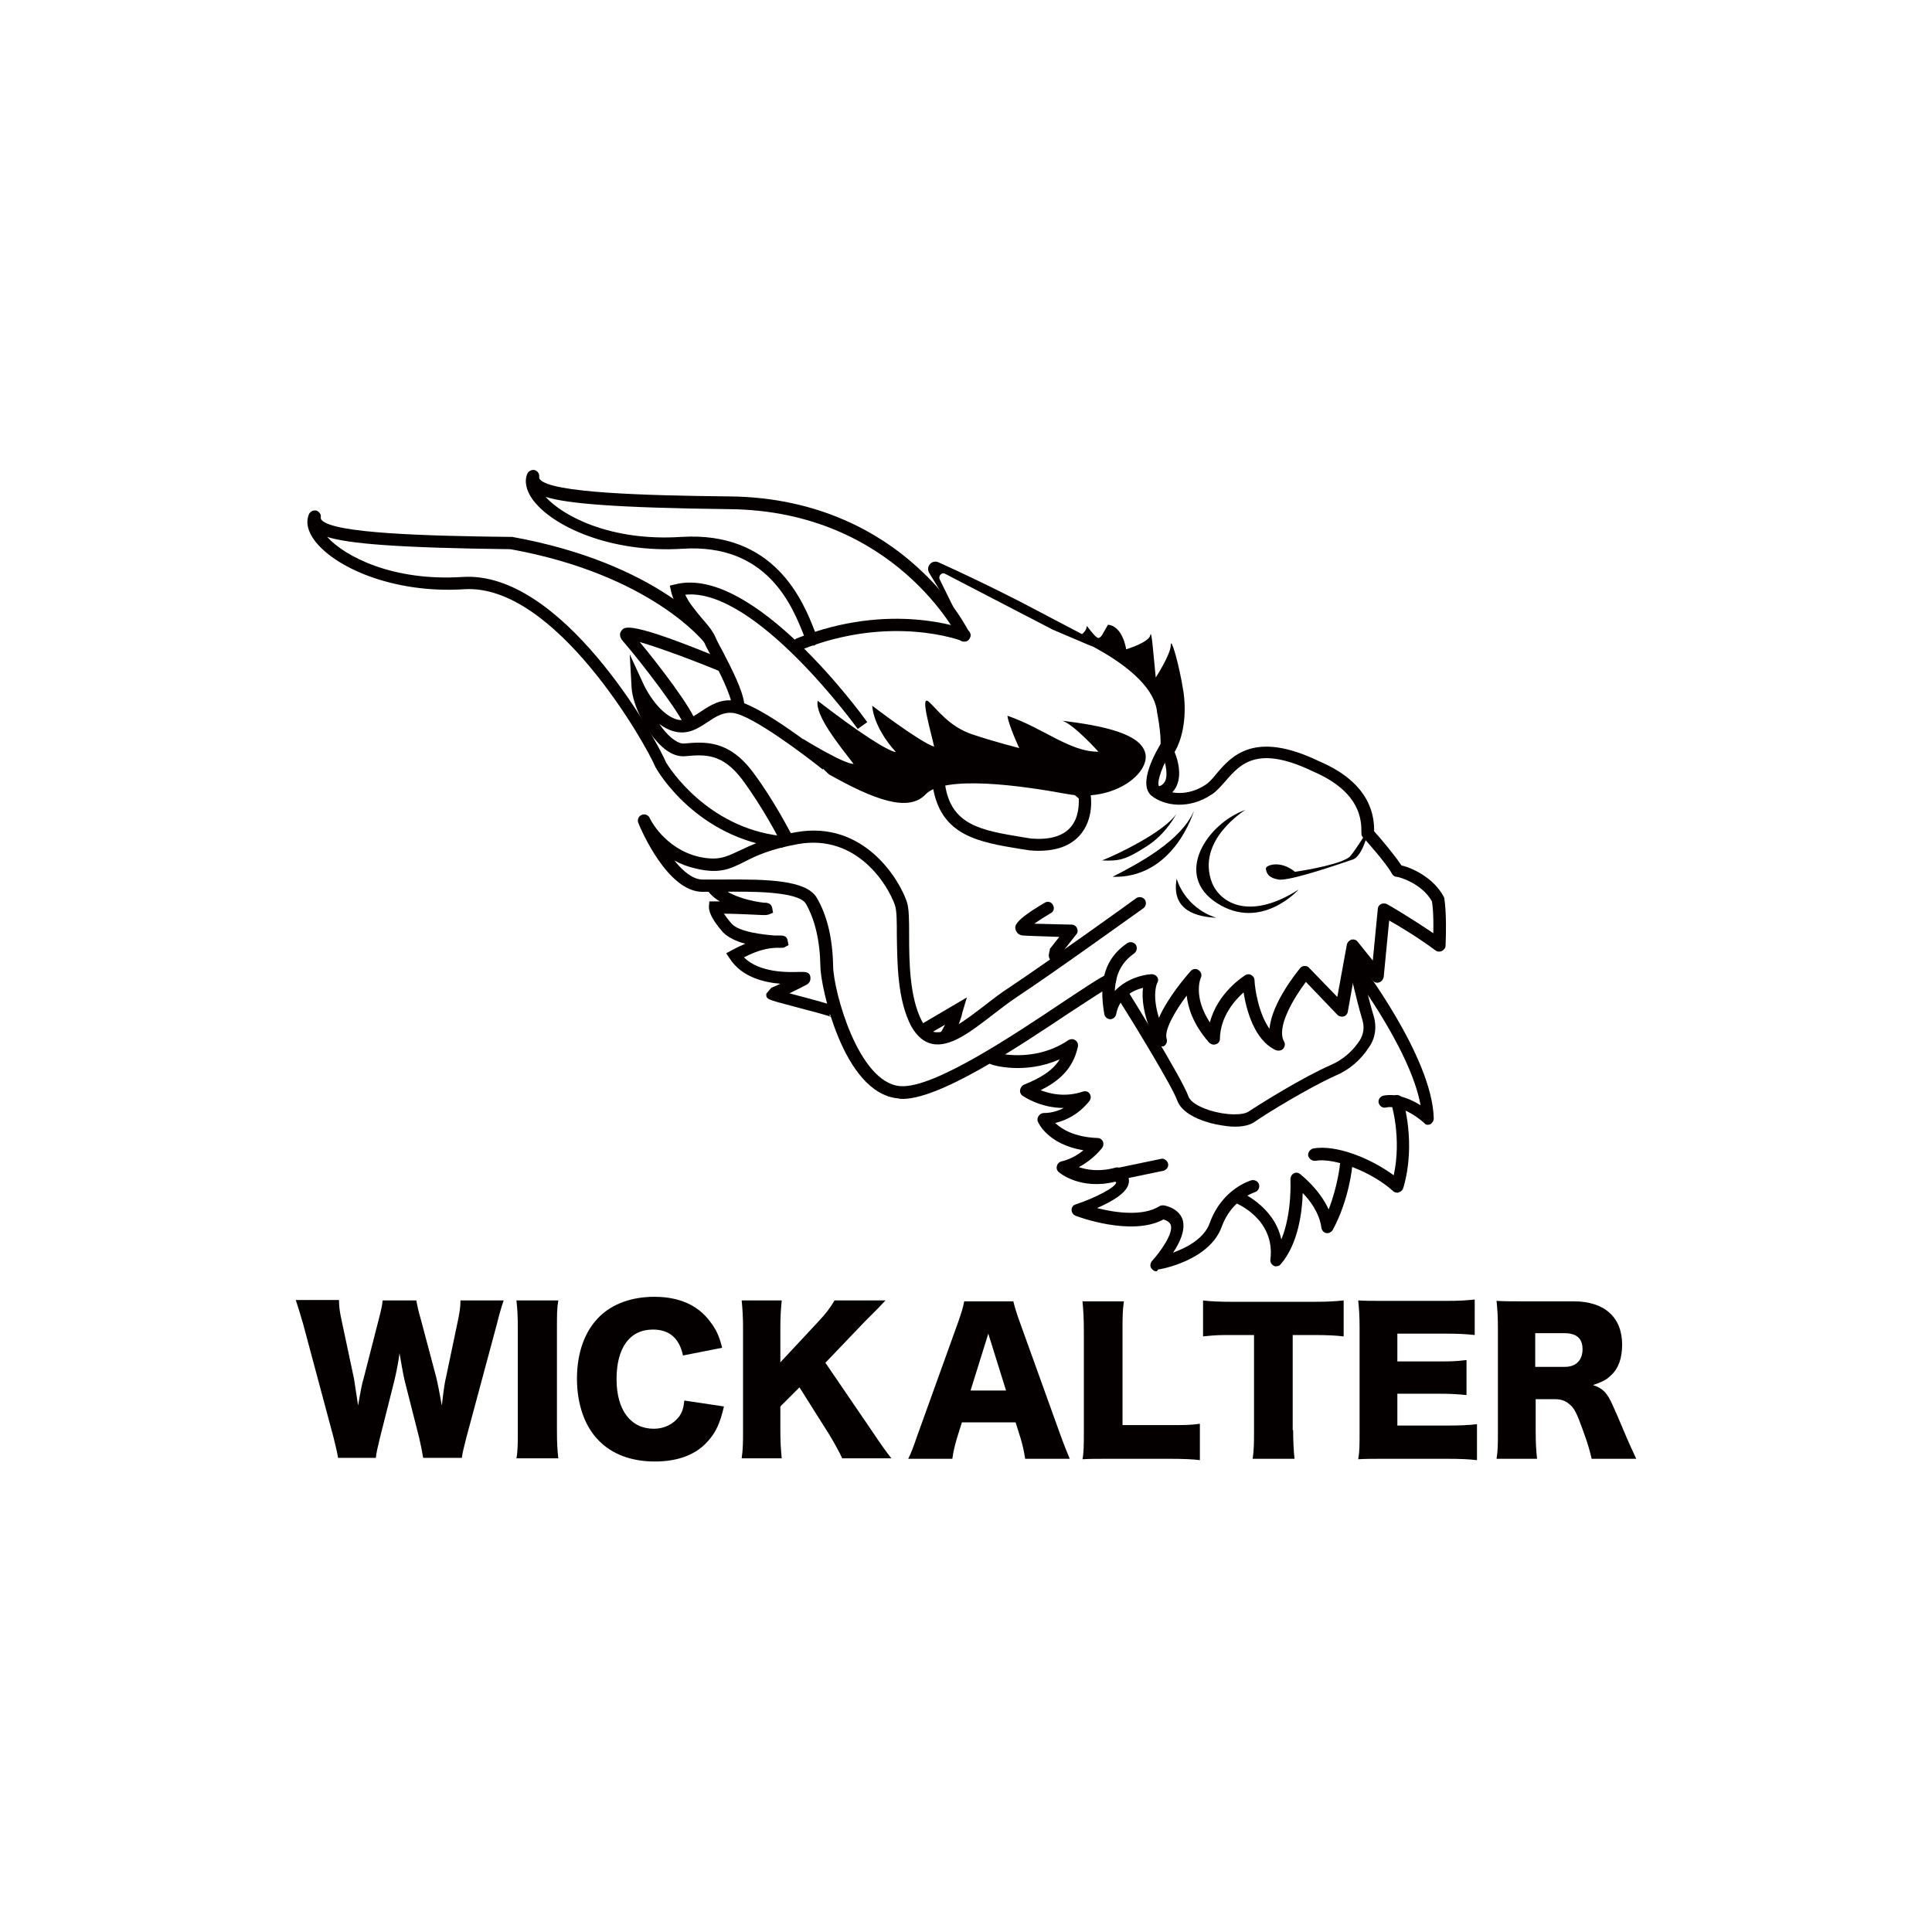 <?xml version="1.0" encoding="utf-8"?>
<!-- Generator: Adobe Illustrator 28.1.0, SVG Export Plug-In . SVG Version: 6.00 Build 0)  -->
<svg version="1.1" id="レイヤー_1" xmlns="http://www.w3.org/2000/svg" xmlns:xlink="http://www.w3.org/1999/xlink" x="0px"
	 y="0px" viewBox="0 0 424.6 424.6" style="enable-background:new 0 0 424.6 424.6;" xml:space="preserve">
<style type="text/css">
	.st0{fill:#FFFFFF;}
	.st1{fill:#040000;}
	.st2{fill:#040000;stroke:#1B1B1B;stroke-width:2.694;stroke-linecap:round;stroke-linejoin:round;stroke-miterlimit:10;}
</style>
<rect class="st0" width="424.6" height="424.6"/>
<g>
	<g>
		<g>
			<g>
				<path class="st1" d="M241.4,165.2c0,0-5.3-5.9-7.9-6.8c8.9,1.1,17.1,2.8,18.2,7.1c1.1,4.4-6.9,10.9-17.2,9s-27-4.2-31.1,0.1
					c-3.8,4-11.4,1.1-21.2-4.4c-6.2-5.7-5.7-7.8-5.7-7.8s8.7,5.4,11.1,5.5c-3.3-4.3-8.5-10.7-7.9-13.9c9.2,7.1,15.3,11,17.2,11.3
					c-5.2-5.8-5.2-10.2-5.2-10.2s10.3,7.9,13.6,9c-0.7-3.3-3.2-11.6-1.2-9.9c1.9,1.7,4.5,5.5,9.6,7.2s10.3,3,10.3,3
					s-2.3-4.9-2.6-7.1C229.3,160,235.2,165.3,241.4,165.2z"/>
				<path class="st1" d="M254.3,156.6c0.1,0.6,1.3,6.4,0.5,8.9c0.6,1.3,2.4,1.4,3.5-0.5c1.1-1.9,2.7-6.5,1.8-12.9
					c-1-6.4-2.8-12.3-2.8-10.3c0,2-3.3,7.1-3.3,7.1c-0.5-4.8-0.9-10.8-1.2-9.3c-0.3,1.6-5.3,3.1-5.3,3.1s-0.7-5.1-4-5.4
					c-1.2,2-1.3,2.6-2,2.9c-0.7,0.3-2.9-3.3-2.7-2.5c0.1,0.8-1.2,2-1.6,2s-4.6-2.8-4.6-2.8l-0.4,1.5
					C232.2,138.4,253.4,146.3,254.3,156.6z"/>
				<path class="st1" d="M226.4,186.9l-2-0.3c-9.1-1.5-17.7-2.8-19.4-13.8c-0.4-2.7,0.7-4.8,3.1-6c7.4-3.6,26.3,2.1,31.2,7.1
					l0.3,0.3l0.1,0.4c0,0.2,0.9,5.4-2.5,9.1C234.9,186.2,231.3,187.3,226.4,186.9z M217.1,168.4c-3.2-0.3-6-0.1-7.8,0.8
					c-1.4,0.7-1.9,1.7-1.6,3.2c1.3,9,8,10.1,17.1,11.6l1.9,0.3c3.9,0.3,6.8-0.5,8.5-2.4c2-2.2,1.9-5.3,1.9-6.4
					C233.6,172.2,224.4,169.1,217.1,168.4z"/>
				<path class="st1" d="M255.1,230c-0.5,0-0.9-0.3-1.1-0.8c-2.8-5.9-3.1-9.8-2.8-12.1c-2.1,0.5-5.2,2-5.9,5.8
					c-0.1,0.6-0.7,1.1-1.3,1.1c-0.6,0-1.2-0.5-1.3-1.1c-1.3-7.4,0.2-12.3,5-15.6c0.6-0.4,1.4-0.3,1.9,0.3c0.4,0.6,0.3,1.4-0.3,1.9
					c-2.1,1.5-4.1,3.7-4.3,8.3c2.4-2.6,6-3.6,8.1-3.7c0.5,0,0.9,0.2,1.2,0.6c0.3,0.4,0.3,0.9,0,1.4c0,0-1.2,2.4,0.4,7.6
					c1.9-4.4,5.9-9.1,7-10.3c0.4-0.5,1.2-0.6,1.7-0.2c0.6,0.4,0.8,1.1,0.5,1.7c-0.1,0.2-1.7,4.2,2,9.8c1.7-6.6,7.5-10.2,7.8-10.4
					c0.4-0.2,0.9-0.3,1.3,0c0.4,0.2,0.7,0.6,0.7,1.1c0.1,2.2,1,7.5,3.3,10.7c0.5-5.7,6-12.4,6.7-13.3c0.2-0.3,0.6-0.5,1-0.5
					c0.4,0,0.8,0.1,1,0.4l6.2,6.4l2.1-11.5c0.1-0.5,0.5-0.9,1-1.1c0.5-0.1,1,0,1.4,0.5l3.3,4.1l1.1-11.3c0-0.5,0.3-0.9,0.7-1.1
					c0.4-0.2,0.9-0.2,1.3,0c0.3,0.1,5.5,3.2,10.2,6.4c0.1-4.4-0.2-6.4-0.3-7c-2.1-3.8-6.9-5.3-7.7-5.4c-0.5,0-0.9-0.3-1.1-0.7
					c-1.3-2.4-6.3-8-6.4-8c-0.2-0.2-0.3-0.6-0.3-0.9l0-0.3c0-2.4-0.1-8.7-10.5-13.2c-12.4-6-16.1-1.7-19.4,2.1c-1,1.1-1.9,2.2-3,2.9
					c-4.9,3.3-10.3,2.6-13.2,0.3c-3.2-2.6,1-9.9,2.4-12.1c0.4-0.6,1.2-0.8,1.9-0.4c0.6,0.4,0.8,1.2,0.4,1.9c-2.3,3.7-3.8,7.9-3,8.6
					c2.1,1.7,6.3,2.1,10.1-0.4c0.8-0.5,1.6-1.4,2.4-2.4c3.3-3.9,8.3-9.7,22.6-2.8c11.8,5,12.1,12.6,12.1,15.4c1.1,1.2,4.5,5.2,6,7.5
					c2.3,0.5,7.1,2.7,9.3,6.9c0.1,0.1,0.1,0.2,0.1,0.3c0,0.1,0.6,2.7,0.3,10.4c0,0.5-0.3,0.9-0.8,1.2c-0.4,0.2-1,0.2-1.4-0.1
					c-3.3-2.5-7.7-5.2-10.2-6.6l-1.2,12.4c-0.1,0.5-0.4,1-1,1.2c-0.5,0.2-1.1,0-1.4-0.4l-3.5-4.3l-2,11.2c-0.1,0.5-0.5,0.9-0.9,1
					c-0.5,0.1-1,0-1.4-0.4l-6.9-7.2c-2.5,3.3-6.6,9.9-4.8,13.1c0.3,0.5,0.2,1.1-0.2,1.6c-0.4,0.4-1,0.5-1.6,0.3
					c-4.8-2.2-6.5-9-7.1-12.7c-2,1.8-5.1,5.3-5.2,10.2c0,0.6-0.4,1.1-0.9,1.2c-0.5,0.2-1.1,0-1.5-0.4c-3.5-4-4.6-7.6-4.9-10.3
					c-2.7,3.6-5,7.7-4.4,9.5c0.2,0.7-0.1,1.4-0.8,1.7C255.6,229.9,255.4,230,255.1,230z"/>
				<path class="st1" d="M300.6,183.1c0,0-1.2,5.1-3.3,5.8c-2.1,0.7-13.8,4.8-16.3,4.4s-2.7-1.7-2.8-2.4c-0.1-0.7,3.1-2,6.4,0.7
					c2.7-0.4,10.8-1.8,12.2-3.5c1.4-1.7,3.7-5.5,3.7-5.5L300.6,183.1z"/>
				<path class="st1" d="M273.7,178c0,0-11,6.7-7.3,16.1c2.1,4.8,8.7,8,19,1.4c0,0-8.2,9.2-17.9,3
					C257.7,192.3,265.4,180.9,273.7,178z"/>
				<path class="st1" d="M258.6,193.1c0,0,1.6,6.3,8.7,8.6C263.3,201.5,257.3,200.3,258.6,193.1z"/>
				<path class="st1" d="M262.4,178.2c0,0-4.3,14.9-17.9,14.5C250.6,189.6,259.6,184.7,262.4,178.2z"/>
				<path class="st1" d="M258.5,178.9c0,0-2.1,4.3-6.5,7.1c-4.4,2.8-5.8,3.3-9.8,3.1C245.3,187.9,255.8,182.9,258.5,178.9z"/>
				<path class="st1" d="M231.7,211.4c0,0-0.1,0-0.1,0c-0.7-0.1-1.2-0.9-1.1-1.6l0.2-1c0-0.2,0.1-0.4,0.3-0.6l1.8-2.3
					c-2.7-0.1-6.5-0.2-8-0.3c-1.2-0.1-1.5-1-1.6-1.3c-0.2-0.8-0.4-1.9,6.4-5.9c0.6-0.4,1.5-0.2,1.8,0.5c0.4,0.6,0.2,1.5-0.5,1.8
					c-1.2,0.7-2.6,1.6-3.6,2.3c3.2,0.1,8.1,0.2,8.2,0.2c0.5,0,1,0.3,1.2,0.8c0.2,0.5,0.2,1-0.2,1.4l-3.3,4.2l-0.1,0.7
					C233,211,232.4,211.5,231.7,211.4z"/>
				<path class="st1" d="M280.4,278.3c-0.1,0-0.3,0-0.4-0.1c-0.5-0.2-0.9-0.8-0.8-1.4c1.1-8.9-7.5-12.4-7.9-12.5
					c-0.7-0.3-1-1.1-0.8-1.7c0.3-0.7,1.1-1,1.7-0.8c0.1,0,7.8,3.1,9.4,10.6c2.4-5.8,2-13.1,2-13.2c0-0.5,0.2-1,0.7-1.3
					c0.5-0.3,1-0.2,1.4,0.1c0.2,0.2,4.2,3.2,6.3,7.8c2-5.1,2.5-9.9,2.5-10c0.1-0.7,0.7-1.3,1.5-1.2c0,0,0,0,0,0
					c0.7,0.1,1.3,0.7,1.2,1.5c0,0.3-0.7,7.6-4.3,14.2c-0.3,0.5-0.9,0.8-1.4,0.7c-0.6-0.1-1-0.6-1.1-1.2c-0.4-3.1-2.4-5.9-4.1-7.6
					c-0.1,4.1-1,11.2-4.8,15.6C281.2,278.2,280.8,278.3,280.4,278.3z"/>
				<path class="st1" d="M269.7,247.5c-1.6-0.2-3.3-0.5-4.7-1c-2-0.6-5.4-2.1-6.3-4.7c-1.1-3.1-9.9-17.5-13.2-22.7l2.3-1.4
					c0.5,0.8,12,19.3,13.4,23.3c0.4,1.1,2.1,2.2,4.6,3c3.8,1.2,7.4,1.1,8.6,0.3c2.7-1.8,12-7.6,18.2-10.3c2.5-1.1,4.7-3,6.2-5.3
					c0.9-1.4,1.1-3,0.6-4.6c-1.4-4.7-2.8-11.2-2.9-11.5l2.6-0.6c0,0.1,1.4,6.7,2.8,11.3c0.7,2.3,0.4,4.8-1,6.8
					c-1.8,2.8-4.3,5-7.4,6.3c-6,2.7-15.1,8.3-17.7,10.1C274.5,247.5,272.1,247.8,269.7,247.5z"/>
				<path class="st1" d="M197.4,241.4c-12.2-1.1-17.1-24.9-17.1-29c-0.1-5.7-1.2-10.3-3.2-13.8c-1.7-2.8-12.6-2.7-18.5-2.6
					c-1.6,0-3,0-4.3,0c-7.6-0.1-13.4-13.6-14-15.1c-0.3-0.7,0-1.5,0.7-1.8c0.7-0.3,1.5,0,1.8,0.7c0,0.1,3.2,6.7,10.8,8.5
					c4.2,0.9,5.8,0.1,8.8-1.3c2.6-1.2,6.1-3,12.5-4.1c15-2.7,22.8,10.5,24.4,15.3c0.5,1.5,0.5,4.1,0.5,7.4c0,5.7,0.1,13.6,2.8,18.8
					c0.8,1.4,1.6,2.2,2.7,2.4c2.8,0.6,7-2.7,11.2-5.9c1.8-1.4,3.6-2.8,5.5-4c8.1-5.4,27.5-19.3,27.7-19.5c0.6-0.4,1.4-0.3,1.9,0.3
					c0.4,0.6,0.3,1.4-0.3,1.9c-0.2,0.1-19.6,14.1-27.8,19.5c-1.8,1.2-3.6,2.6-5.3,3.9c-4.8,3.7-9.4,7.3-13.4,6.4
					c-1.8-0.4-3.3-1.7-4.5-3.8c-3.1-5.8-3.1-14-3.2-20c0-2.9,0-5.4-0.4-6.6c-1.4-4.2-8.2-15.8-21.3-13.5c-6.1,1.1-9.3,2.6-11.8,3.9
					c-3.2,1.6-5.5,2.7-10.6,1.5c-1.8-0.4-3.4-1-4.8-1.8c1.9,2.4,4.1,4.2,6.2,4.2c1.2,0,2.6,0,4.2,0c10.1-0.1,18.6,0.1,20.9,4
					c2.3,3.9,3.5,9,3.6,15.1c0.1,5.4,5.5,25.5,14.7,26.3c0.1,0,0.1,0,0.2,0c7.3,0.5,25.2-11.5,35.8-18.6c4.7-3.1,8.1-5.4,9.6-6
					c0.7-0.3,1.5,0,1.8,0.7c0.3,0.7,0,1.5-0.7,1.8c-1.3,0.6-4.9,3-9.2,5.8c-11.7,7.8-29.3,19.6-37.5,19.1
					C197.6,241.4,197.5,241.4,197.4,241.4z"/>
				<path class="st1" d="M182.9,223.6c-0.7-0.4-5.8-1.7-8.8-2.5c-5.7-1.5-5.7-1.5-5.7-2.7l1.1-1.3c0.2-0.1,1-0.4,2-0.9
					c-3.7-0.3-8.5-1.5-11.1-5.5l-0.8-1.2l1.3-0.7c1.1-0.6,2-1,2.9-1.4c-2-0.5-3.8-1.4-4.9-2.5c-2.9-3.3-3.1-4.9-3.1-5.6l0.1-1.2
					l1.2,0c0.1,0,0.5,0,1.1,0c-1.2-0.7-2.2-1.6-2.9-2.7l2.2-1.5c2.1,3.1,8.3,4.3,10.5,4.5c0.1,0,0.2,0,0.3,0c0,0,0.1,0,0.1,0l0,0
					c0.6,0.1,1.1,0.3,1.3,1.1l0.2,1.1l-1,0.4c-0.1,0-0.3,0.1-0.7,0.1l0,0c-0.1,0-0.3,0-0.6,0c-2.4-0.1-6.2-0.3-8.5-0.3
					c0.4,0.6,0.9,1.3,1.7,2.2c1.6,1.8,6.8,2.4,9.5,2.6c0.4,0,0.9,0,1.3,0c0.9,0,1.4,0.4,1.5,1.1l0.2,1l-0.9,0.5
					c-0.1,0.1-0.4,0.1-0.8,0.1l0,0c-0.1,0-0.1,0-0.2,0c-0.3,0-0.6,0-0.9,0c-1.7,0.1-3.7,0.4-7,2.1c3.4,3.4,9.6,3.3,12.1,3.2
					c1.3,0,2.3-0.1,2.5,1.1c0,0.2,0.2,1.1-0.8,1.7c0,0-1.9,1-3.8,1.9c0.4,0.1,0.7,0.2,1.1,0.3c9.9,2.6,9.9,2.8,10.2,3.7l-2.6,0.8
					C182.5,223.3,182.8,223.6,182.9,223.6z"/>
				<path class="st1" d="M171.3,184.6c0-0.1-3.6-7.1-8.2-13.3c-4.4-5.8-8.2-5.5-12.6-5.1c-1.6,0.1-3.2-0.5-4.9-2
					c-3.4-3-6.6-9.1-6.8-13.2l-0.4-7.2l3,6.5c0,0.1,3,6.5,7.3,7.8c1.8,0.5,3.2-0.3,5.3-1.7c2.1-1.4,4.4-2.9,7.6-2.4
					c5.7,0.9,19.3,11.8,20.9,13l-1.7,2.1c-4-3.2-15.4-11.8-19.6-12.4c-2.2-0.3-3.9,0.8-5.7,2c-2.1,1.4-4.4,2.9-7.5,2
					c-1.1-0.3-2.2-0.9-3.1-1.6c0.8,1.2,1.7,2.2,2.6,3c1.1,0.9,2.1,1.4,2.9,1.3c4.5-0.4,9.7-0.8,15,6.2c4.8,6.4,8.3,13.4,8.5,13.7
					L171.3,184.6z"/>
				<path class="st1" d="M188.5,160.2c-0.2-0.3-22.5-31.1-37.9-29.5c0.8,1.8,2.2,3.4,3.5,5c1.2,1.4,2.4,2.7,3,4.1
					c0.4,0.8,0.9,1.9,1.6,3.1c2,3.9,4.6,8.8,4.9,12l-2.7,0.3c-0.3-2.7-2.9-7.7-4.6-11c-0.7-1.3-1.3-2.4-1.6-3.2
					c-0.5-1.1-1.5-2.2-2.6-3.5c-1.8-2.1-3.9-4.4-4.6-7.5l-0.3-1.3l1.3-0.3c17.1-4.2,41.1,28.9,42.1,30.3L188.5,160.2z"/>
				<path class="st1" d="M150.4,159.6c-0.5-2.3-9.4-14-13.5-18.7c-1-1.1-0.6-2-0.3-2.3c0.6-0.9,1.6-2.3,23,6.6l-1,2.5
					c-6.7-2.8-14.2-5.5-18-6.6c3.9,4.7,11.9,15,12.5,18.1L150.4,159.6z"/>
				<path class="st1" d="M208.7,228.8l-2.1-1.7c0.3-0.4,0.7-1.1,1.1-1.9l-4.5,2.6l-1.4-2.3l10.7-6.3l-1,3.3
					C211.5,223,210.2,227.1,208.7,228.8z"/>
				<path class="st1" d="M255,175.4c-0.5,0-1-0.4-1.1-0.9c-0.3-0.7,0.1-1.5,0.8-1.7c0.7-0.2,1.1-0.6,1.4-1.2
					c0.7-1.7-0.2-4.5-0.5-5.3c-0.3-0.7,0-1.5,0.7-1.8c0.7-0.3,1.5,0,1.8,0.7c0.2,0.4,1.9,4.4,0.5,7.5c-0.6,1.3-1.6,2.2-2.9,2.7
					C255.4,175.4,255.2,175.4,255,175.4z"/>
				<path class="st1" d="M212.8,140l-8.6-14.1c-0.8-1.4,0.6-3,2.1-2.3c10.6,4.8,18.8,9.1,18.8,9.1L239,140c0.3,0.2,0.7,1.3,0.6,1.7
					l0.5,0.4l-8.7-3.7l-23.7-12.3c-0.7-0.4-1.5,0.4-1.2,1.2l3.6,7.3L212.8,140z"/>
				<path class="st2" d="M207.9,131"/>
				<path class="st1" d="M175.4,142.9c-0.5,0-0.9-0.4-1.1-0.8c-0.3-0.7,0.1-1.5,0.8-1.8c20.8-8.3,36.7-2.1,37.4-1.9
					c0.7,0.3,1,1.1,0.7,1.7c-0.3,0.7-1.1,1-1.7,0.8c-0.2-0.1-15.6-6-35.4,1.9C175.8,142.9,175.6,142.9,175.4,142.9z"/>
				<path class="st1" d="M178.3,141.8c-0.5,0-0.9-0.3-1.1-0.8c-0.2-0.4-0.3-0.8-0.5-1.3c-2.6-6.6-8.1-20.3-26.7-19.1
					c-15.7,1-28.7-4.9-33-10.9c-1.4-2-1.8-4-1.1-5.6c0.3-0.6,0.9-0.9,1.6-0.8c0.6,0.2,1.1,0.8,1,1.4c0,0.3,0,0.5,0.2,0.7
					c2.6,2.9,22.6,3.5,41.7,3.7c19.8,0.2,33.1,8.3,40.7,15.1c8.3,7.3,11.8,14.6,12,14.9c0.3,0.7,0,1.5-0.6,1.8
					c-0.7,0.3-1.5,0-1.8-0.6c-0.1-0.3-14-28-50.3-28.4c-25-0.3-35.7-1.2-40.5-2.7c3.9,4.3,14.4,9.8,29.8,8.8
					c20.6-1.3,26.8,14.1,29.4,20.8c0.2,0.5,0.4,0.9,0.5,1.3c0.3,0.7,0,1.5-0.7,1.8C178.7,141.8,178.5,141.9,178.3,141.8z"/>
				<path class="st1" d="M171.4,186.3C171.4,186.3,171.4,186.3,171.4,186.3c-18.2-2.1-26.9-16.8-27.2-17.5c0,0-0.1-0.1-0.1-0.1
					c-2.1-5.1-22.1-40.5-42.1-39.2c-15.7,1-28.7-4.9-33-10.9c-1.8-2.6-1.6-4.4-1.1-5.6c0.3-0.6,0.9-0.9,1.6-0.8
					c0.6,0.2,1.1,0.8,1,1.4c0,0.3,0,0.5,0.2,0.7c2.6,2.9,22.6,3.5,41.7,3.7c0.1,0,0.1,0,0.2,0c32.1,5.8,43.9,20.9,44.4,21.6
					c0.4,0.6,0.3,1.4-0.3,1.9c-0.6,0.5-1.4,0.3-1.9-0.3c-0.1-0.1-11.7-14.9-42.6-20.5c-24.9-0.3-35.5-1.2-40.3-2.7
					c3.9,4.3,14.4,9.8,29.8,8.8c21.7-1.4,42.2,34.9,44.7,40.8c0.6,1,8.9,14.2,25.1,16.1c0.7,0.1,1.3,0.8,1.2,1.5
					C172.8,185.8,172.1,186.4,171.4,186.3z"/>
				<path class="st2" d="M146.9,151.3"/>
			</g>
			<g>
				<path class="st2" d="M198,132.8"/>
			</g>
		</g>
		<path class="st1" d="M254.1,279.4c-0.4,0-0.8-0.3-1.1-0.7c-0.3-0.5-0.2-1.1,0.2-1.6c2-2.2,4.7-6.1,4.1-7.9
			c-0.1-0.2-0.3-0.8-1.6-1.2c-7,3.8-18.8-0.6-19.3-0.8c-0.5-0.2-0.9-0.7-0.9-1.3c0-0.6,0.4-1.1,0.9-1.2c4.5-1.5,8.8-3.8,8.9-4.8l0,0
			c0,0,0-0.1-0.2-0.2c-7.6,1.9-12.2-1.9-12.4-2.1c-0.4-0.3-0.6-0.9-0.4-1.4c0.1-0.5,0.6-0.9,1.1-1c0,0,2.3-0.4,4.7-2.4
			c-7.8-1.3-9.9-6-10-6.3c-0.2-0.4-0.1-0.9,0.2-1.3s0.7-0.6,1.2-0.6c0.1,0,2,0.1,4.3-1.1c-5.3,0-8.9-2.6-9.1-2.7
			c-0.4-0.3-0.6-0.8-0.5-1.3c0.1-0.5,0.4-0.9,0.8-1.1c4-1.6,6.5-3.3,7.9-5.6c-7.6,3.4-14.8,1.3-15.1,1.1c-0.7-0.2-1.1-1-0.9-1.7
			c0.2-0.7,1-1.1,1.7-0.9c0.1,0,8.5,2.5,16.2-2.7c0.5-0.3,1.1-0.3,1.5,0c0.5,0.3,0.7,0.9,0.6,1.4c-1.1,5.1-4.4,7.7-8.2,9.6
			c2.1,0.8,5.4,1.6,9.3,0.3c0.6-0.2,1.2,0,1.5,0.5c0.3,0.5,0.3,1.1-0.1,1.6c-2.5,3.1-5.4,4.3-7.5,4.8c1.4,1.3,4.1,3.1,9.3,3.3
			c0.5,0,1,0.3,1.2,0.8c0.2,0.5,0.1,1-0.2,1.4c-1.7,2.1-3.6,3.4-5.1,4.2c1.8,0.6,4.5,1.1,8.1,0.1c0.4-0.1,0.7,0,1,0.1
			c1.7,1,2,2.2,1.9,3.1c-0.2,2.3-3.8,4.3-7,5.7c3.9,1,10,1.9,13.7-0.4c0.3-0.2,0.6-0.2,1-0.2c2.7,0.6,3.7,2,4.1,3.1
			c0.7,2.3-0.6,5.1-2.1,7.3c3-1.1,6.9-3.1,8.1-6.6c2.7-7.4,8.8-9.2,9.1-9.3c0.7-0.2,1.5,0.2,1.7,0.9c0.2,0.7-0.2,1.5-0.9,1.7
			c-0.2,0.1-5.1,1.6-7.3,7.6c-2.7,7.5-13.6,9.4-14,9.4C254.3,279.4,254.2,279.4,254.1,279.4z"/>
		<path class="st1" d="M313.8,247.2c-0.3,0-0.6-0.1-0.8-0.4c0,0-4.5-4.2-8.4-3.4c-0.7,0.2-1.4-0.3-1.6-1c-0.2-0.7,0.3-1.4,1-1.6
			c3-0.6,6.1,0.8,8.2,2.1c-2.3-12.8-16.2-30.8-16.4-31c-0.5-0.6-0.3-1.4,0.2-1.9c0.6-0.5,1.4-0.3,1.9,0.2c0.7,0.9,16.9,22,17.2,35.6
			c0,0.5-0.3,1-0.8,1.3C314.2,247.1,314,247.2,313.8,247.2z"/>
		<path class="st1" d="M242.3,260.1c-0.6-0.1-1.1-0.5-1.2-1.1c-0.2-0.7,0.3-1.4,1-1.6l13-2.7c0.7-0.2,1.4,0.3,1.6,1
			c0.2,0.7-0.3,1.4-1,1.6l-13,2.7C242.6,260.1,242.5,260.1,242.3,260.1z"/>
		<path class="st1" d="M307,262.1c-0.3,0-0.6-0.1-0.8-0.3c-4.6-4.2-12.8-7.4-17.1-6.7c-0.7,0.1-1.4-0.4-1.6-1.1
			c-0.1-0.7,0.4-1.4,1.1-1.6c5.1-0.9,12.7,2.2,17.7,5.9c1.8-8.2-0.5-15.8-0.6-15.9c-0.2-0.7,0.2-1.5,0.9-1.7
			c0.7-0.2,1.5,0.2,1.7,0.9c0.1,0.4,3,9.7,0.1,19.5c-0.1,0.4-0.5,0.8-0.9,0.9C307.3,262.1,307.1,262.2,307,262.1z"/>
	</g>
	<path class="st1" d="M93,320.4c-0.2-1.3-0.5-2.8-0.9-4.5L89,303.7c-0.4-1.6-0.7-3.5-1.2-6.3c-0.2,1.7-0.7,4.3-1.2,6.3L83.5,316
		c-0.5,2.1-0.8,3.3-0.9,4.4h-8.3c-0.2-1.2-0.4-2.1-1-4.5l-6.7-25c-0.6-2.1-1.2-4-1.6-5.2h9.5c0,1.5,0.2,2.8,0.6,4.6l2.7,12.7
		c0.1,0.6,0.4,2.6,0.9,5.9c0.6-3.5,0.9-5,1.2-5.9l3.3-12.9c0.5-1.9,0.8-3.2,0.9-4.3h7.4c0.2,1.1,0.4,2.2,1,4.2l3.4,12.8
		c0.3,1.3,0.6,2.7,1.2,6.1c0.1-0.8,0.1-0.8,0.3-2.5c0.1-0.9,0.4-2.9,0.6-3.6l2.6-12.4c0.4-1.9,0.6-3.1,0.6-4.6h9.5
		c-0.4,1.1-1,3.1-1.5,5.2l-6.7,24.9c-0.5,2-0.9,3.5-1,4.5H93z"/>
	<path class="st1" d="M122.7,285.8c-0.3,1.7-0.3,3.1-0.3,6.2l0,22.3c0,2.9,0.1,4.4,0.3,6.2h-9.2c0.3-1.6,0.3-3.4,0.3-6.2l0-22.3
		c0-3.1-0.1-4.3-0.3-6.2H122.7z"/>
	<path class="st1" d="M150.1,297.9c-0.8-3.8-3-5.7-6.6-5.7c-5.1,0-8,4-8,10.9c0,6.8,3.1,10.9,8.2,10.9c2.3,0,4.2-1,5.5-2.6
		c0.7-1,1-1.8,1.2-3.6l8.7,1.3c-0.8,3.5-1.7,5.6-3.5,7.6c-2.6,3-6.6,4.5-11.7,4.5c-5.1,0-9.4-1.6-12.3-4.6c-3.1-3.1-4.8-8-4.8-13.6
		c0-5.7,1.7-10.5,5-13.7c2.9-2.8,7.1-4.3,12-4.3c5.4,0,9.6,1.8,12.3,5.5c1.3,1.7,2,3.2,2.6,5.7L150.1,297.9z"/>
	<path class="st1" d="M191.5,314.3c2.5,3.7,3,4.4,4.4,6.2l-10.8,0c-0.6-1.3-1.8-3.5-2.9-5.3l-6.5-10.3l-4.2,4.2v5.2
		c0,2.6,0.1,4,0.3,6.2H163c0.3-2.1,0.3-3.7,0.3-6.2l0-22.3c0-2.5-0.1-4.2-0.3-6.2h8.8c-0.2,2.2-0.3,3.5-0.3,6.2v7.4l8.3-8.9
		c1.6-1.7,2.7-3.1,3.6-4.7l11.2,0c-0.7,0.7-1,1.1-1.6,1.7c-2.2,2.2-2.2,2.2-2.9,2.9l-8.7,9.1L191.5,314.3z"/>
	<path class="st1" d="M225.3,320.6c-0.3-2-0.6-3.1-1-4.5l-1.1-3.5h-11.8l-1.1,3.5c-0.5,1.7-0.8,3-1,4.5l-9.7,0c0.6-1.2,1-2.2,2-5.1
		l9-25c0.7-2,1.1-3.3,1.3-4.5h10.8c0.3,1.2,0.6,2.3,1.4,4.5l9,25c0.8,2.2,1.5,3.9,2,5.1H225.3z M217.2,293.1l-3.9,12.5h7.8
		L217.2,293.1z"/>
	<path class="st1" d="M244.1,320.6c-2.9,0-4.6,0-6.2,0.1c0.3-1.5,0.3-3.3,0.3-6.1l0-21.9c0-2.9-0.1-4.7-0.3-6.7l9.1,0
		c-0.3,2.2-0.3,3.3-0.3,6.6l0,20.6h10.1c3.5,0,4.9,0,6.9-0.3v8c-1.5-0.2-3.6-0.3-6.9-0.3H244.1z"/>
	<path class="st1" d="M284.2,314.3c0,2.5,0.1,4.3,0.3,6.3h-9.2c0.3-2,0.3-3.7,0.3-6.3v-20.9h-4.9c-2.6,0-3.3,0-6.3,0.3v-7.9
		c1.4,0.2,3.7,0.3,6.2,0.3h18.2c2.9,0,4.6-0.1,6.5-0.3v7.9c-1.9-0.2-3.5-0.3-6.5-0.3l-4.7,0V314.3z"/>
	<path class="st1" d="M324.6,320.9c-1.8-0.2-3.3-0.3-6.9-0.3h-13.1c-3.2,0-4.3,0-6.1,0.1c0.3-1.7,0.3-3.2,0.3-6.1v-22.7
		c0-2.6-0.1-4-0.3-6.1c1.7,0.1,2.9,0.1,6.1,0.1h13.3c2.8,0,4.2-0.1,6.2-0.3v7.8c-1.9-0.2-3.4-0.3-6.2-0.3h-10.8v6.1h9
		c2.7,0,3.7,0,6.2-0.3v7.7c-2-0.2-3.4-0.3-6.2-0.3h-9l0,7h10.7c3.2,0,5-0.1,6.8-0.3V320.9z"/>
	<path class="st1" d="M349.8,320.6c-0.3-1.3-0.7-3-2-6.5c-1.3-3.6-1.8-4.6-2.9-5.5c-0.9-0.8-1.9-1.1-3.2-1.1h-4.2v6.8
		c0,2.8,0.1,4.4,0.3,6.3h-8.9c0.3-1.9,0.3-3.2,0.3-6.2V292c0-2.6-0.1-4.1-0.3-6.1c1.8,0.1,3.4,0.1,6.2,0.1l10.8,0
		c6.7,0,10.6,3.5,10.6,9.5c0,3-0.8,5.3-2.5,6.8c-1,1-1.9,1.4-3.9,2.1c2.1,0.7,3.1,1.6,4.4,4.6c0.6,1.3,1.2,2.7,3.1,7.2
		c0.5,1.2,1,2.2,2,4.4H349.8z M343.9,300.4c2.5,0,3.9-1.5,3.9-3.9c0-2.3-1.3-3.5-3.9-3.5h-6.5v7.4H343.9z"/>
</g>
</svg>
